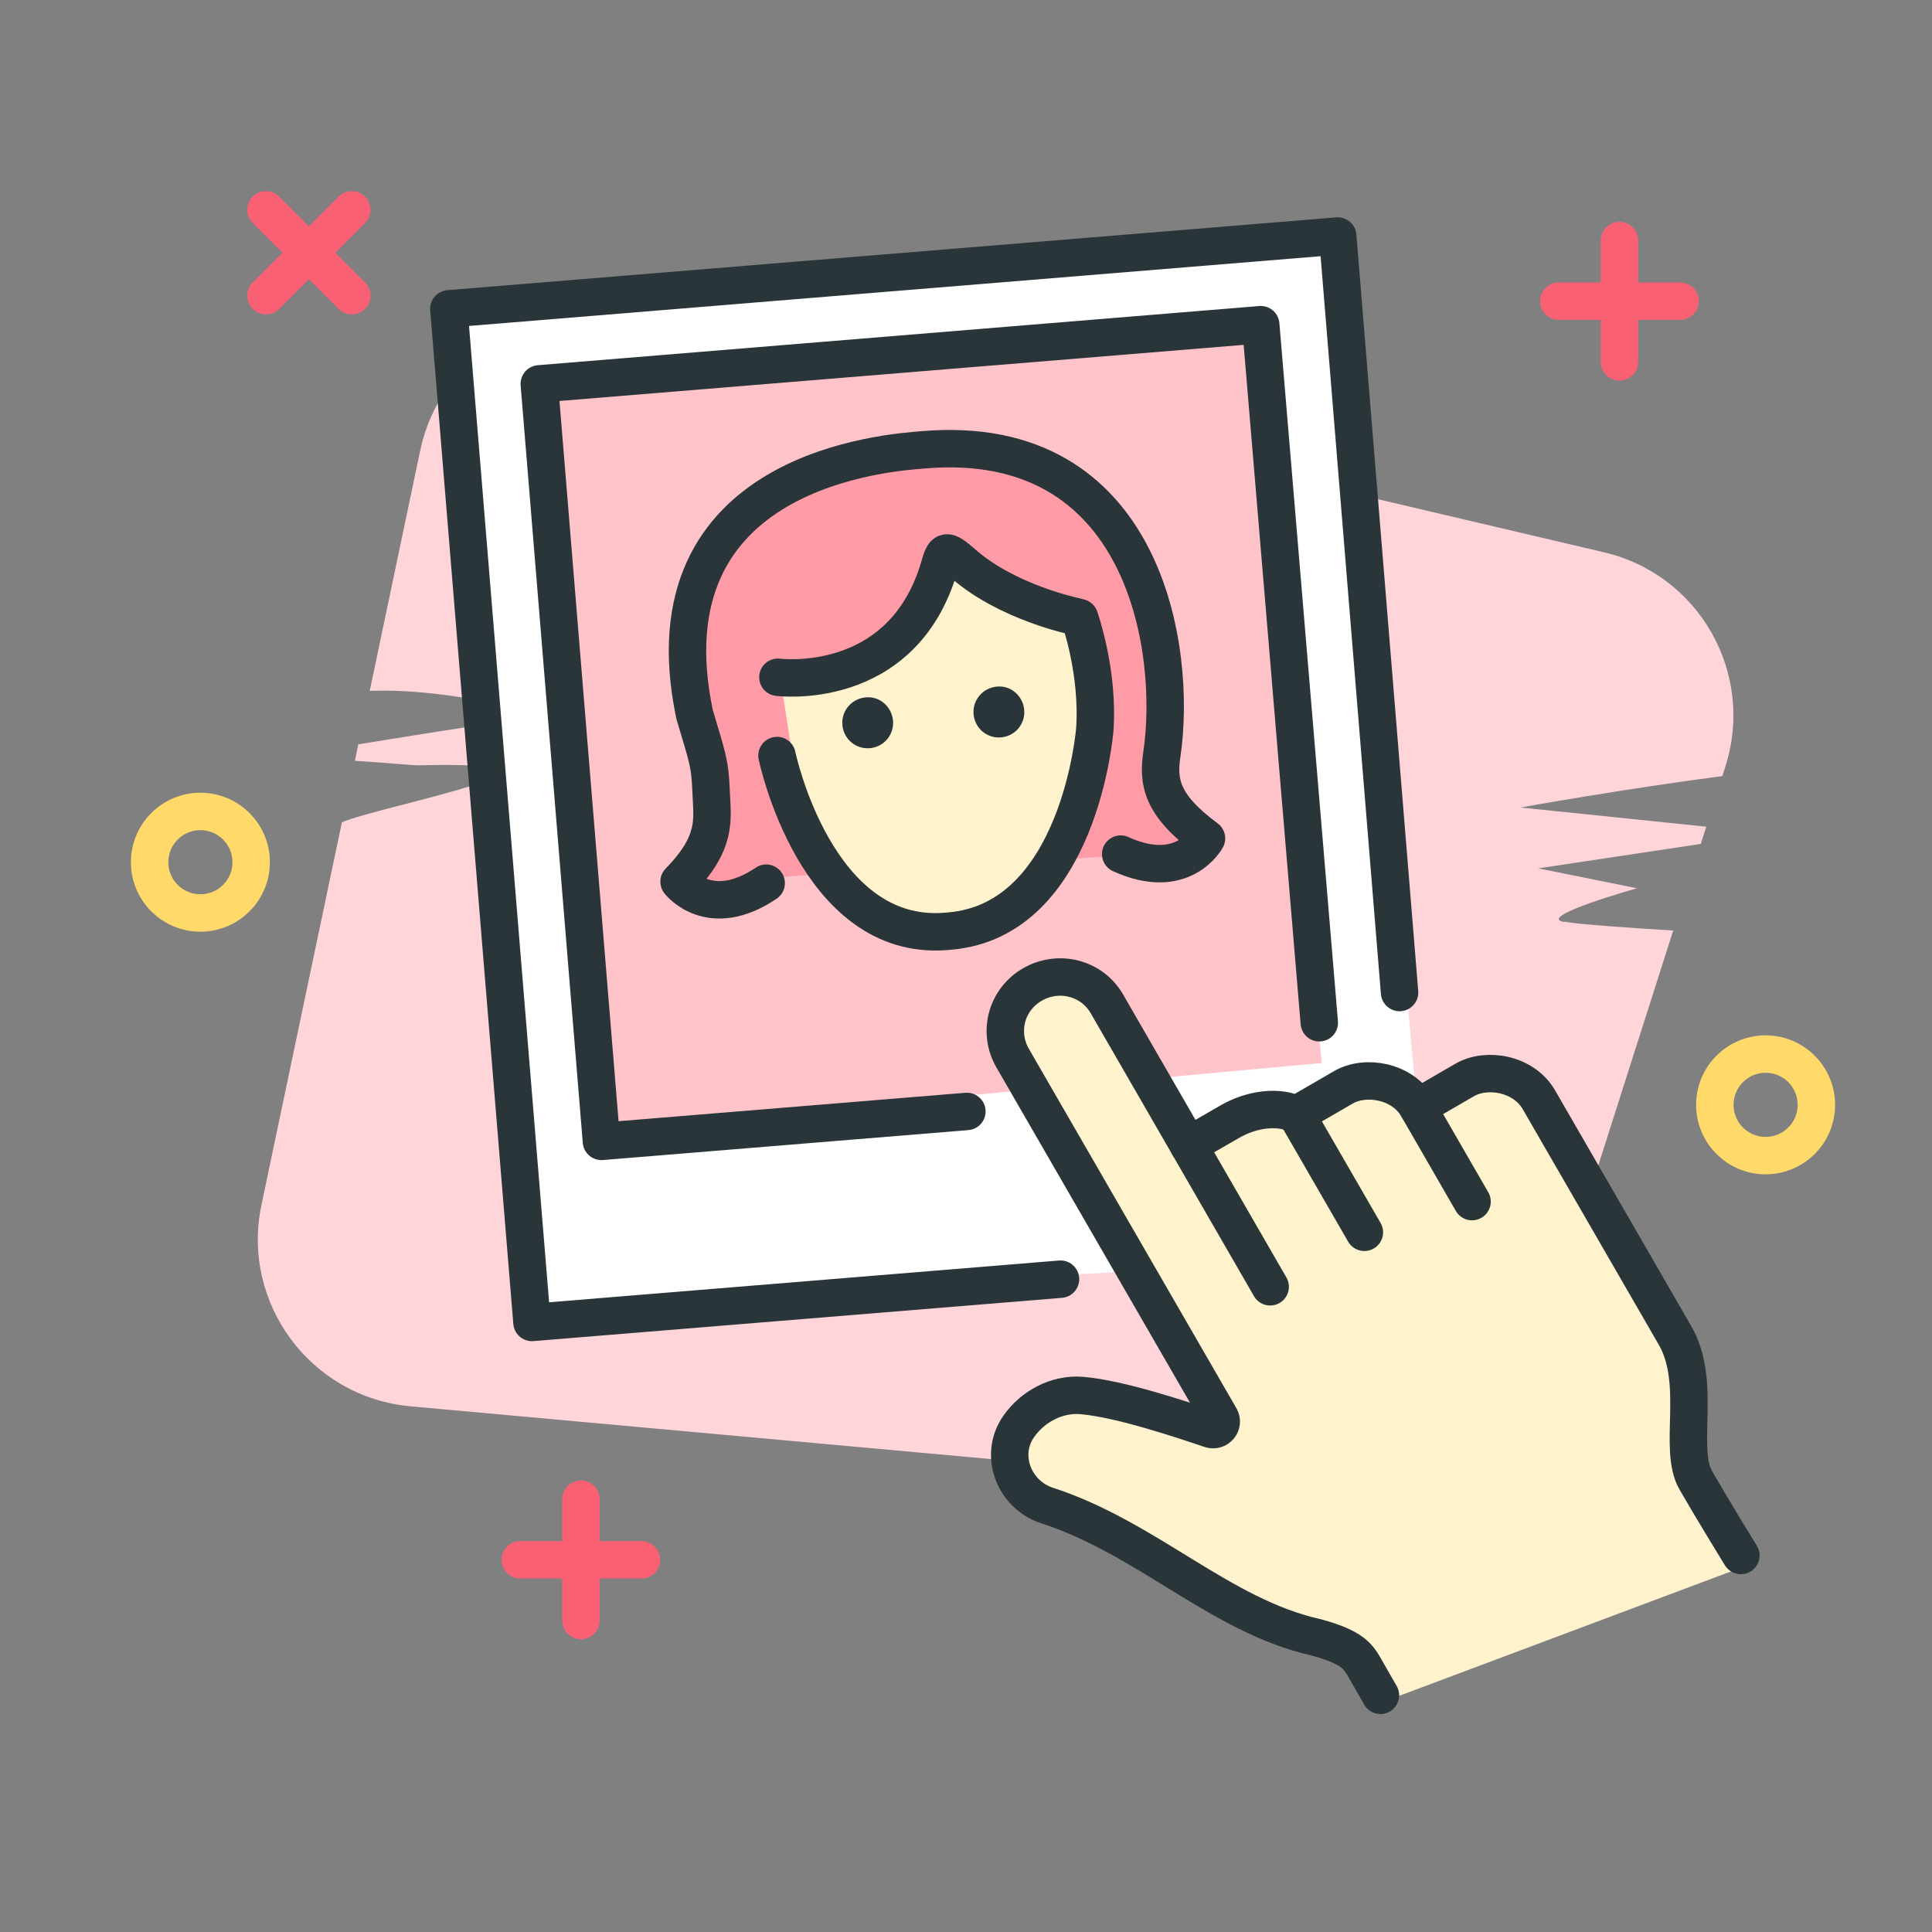 <svg fill="none" height="72" viewBox="0 0 72 72" width="72" xmlns="http://www.w3.org/2000/svg"><rect x="0" y="0" width="72" height="72" fill="#808080" stroke="none"/><path d="m58.286 34.359c-1.083-.19 2.718-1.256 2.718-1.256l-3.678-.742 3.12-.469 2.936-.441.206-.642c-2.746-.285-6.882-.714-6.921-.714-.039 0 3.907-.703 7.518-1.172l.117-.363c1.105-3.472-.977-7.144-4.521-7.976l-36.581-8.59c-3.416-.804-6.821 1.362-7.54 4.794l-1.881 8.958c3.198-.106 6.167.91 6.926.871.067-.006.123-.011.151-.011.061 0 0 0-.151.011-.871.084-4.66.686-7.351 1.122l-.128.614c1.34.084 2.149.173 2.389.167 7.635-.173-1.557 1.529-2.874 2.127l-2.997 14.255c-.77 3.656 1.825 7.167 5.548 7.507l35.247 3.204c2.919.268 5.626-1.535 6.519-4.325l5.297-16.61c-1.557-.095-3.455-.223-4.063-.329z" fill="#ffd5da"/><path d="m49.853 8.796 3.059 33.544-2.378.982-5.152 1.306-2.785-4.605-.491-1.702-1.552 1.345 3.114 7.619-23.894 1.395-3.047-37.172z" fill="#fff"/><path d="m20.484 14.467 26.171-2.523 2.601 27.672-26.724 2.445z" fill="#ff9ba7" opacity=".6"/><path d="m50.467 61.652-7.535-3.416-4.66-2.562-.614-1.775 1.217-1.563 3.098-.028 3.17.692-7.485-13.719s-.435-2.294.798-2.579c1.234-.285 2.378-.034 2.623.324.603.887 3.215 5.66 3.215 5.66l4.019-1.15c.151.329 2.439-1.005 2.439-1.005l1.948.195h1.328l1.814-.715 1.328.715 5.771 9.566-.201 3.672 2.422 4.354-13.713 5.141-.977-1.82z" fill="#fff3cd"/><path d="m28.236 32.785c-.413.179-2.422.357-2.422.357s1.239-2.171.826-3.628c-.413-1.457-1.775-4.766-.943-6.363s1.769-5.408 6.279-6.061c4.744-.686 4.75-.798 6.832.742 2.082 1.54 3.505 3.371 3.74 4.437.234 1.066.117 5.263.592 6.385.474 1.122 1.708 2.601 1.708 2.601s-1.167.547-2.182.675c-1.016.128-1.535 0-1.535 0s-12.474.686-12.887.865z" fill="#ff9ba7"/><path d="m29.955 30.876s1.747 4.013 5.302 3.834c2.83-.14 4.962-2.339 5.152-5.414.19-3.075-.168-6.207-.168-6.207s-4.833-2.071-5.107-2.484c-.273-.413-1.25 3.232-2.433 3.706-1.183.474-3.695.474-3.695.474l.943 6.089z" fill="#fff3cd"/><g stroke-linecap="round" stroke-linejoin="round" stroke-width="1.395"><path d="m13.111 7.82-3.198 3.198" stroke="#f96073"/><path d="m9.913 7.82 3.198 3.198" stroke="#f96073"/><path d="m21.65 55.87v4.521" stroke="#f96073"/><path d="m19.39 58.13h4.515" stroke="#f96073"/><path d="m60.352 8.964v4.521" stroke="#f96073"/><path d="m58.091 11.224h4.521" stroke="#f96073"/><path d="m65.799 43.066c1.045 0 1.892-.847 1.892-1.892 0-1.045-.847-1.892-1.892-1.892-1.045 0-1.892.847-1.892 1.892 0 1.045.847 1.892 1.892 1.892z" stroke="#ffda6a"/><path d="m7.468 34.024c1.045 0 1.892-.847 1.892-1.892s-.847-1.892-1.892-1.892c-1.045 0-1.892.847-1.892 1.892s.847 1.892 1.892 1.892z" stroke="#ffda6a"/><path d="m44.294 42.687 1.501-.865c.854-.508 1.875-.614 2.517-.285l1.753-1.016c.821-.474 2.199-.245 2.768.742l1.752-1.016c.821-.474 2.199-.246 2.768.742l5.068 8.774c1.027 1.775.095 4.22.776 5.403.681 1.183 1.68 2.802 1.68 2.802" stroke="#2a3539"/><path d="m48.312 41.537 2.534 4.387" stroke="#2a3539"/><path d="m52.833 41.269 2.026 3.511" stroke="#2a3539"/><path d="m47.336 47.955-6.078-10.532c-.552-.977-1.792-1.295-2.768-.742-.977.552-1.312 1.764-.759 2.74 0 0 6.089 10.543 7.741 13.406.14.24-.095.525-.363.435-1.044-.352-3.354-1.133-4.794-1.256-.915-.078-1.831.402-2.355 1.161-.742 1.066-.173 2.539 1.066 2.941 3.717 1.206 6.469 4.114 10.002 4.906 1.457.391 1.607.753 1.892 1.25.285.491.525.915.525.915" stroke="#2a3539"/><path d="m49.166 38.115-2.182-26.015-26.886 2.205 2.316 28.231 13.619-1.116" stroke="#2a3539"/><path d="m39.522 47.671-19.697 1.613-3.098-37.775 33.126-2.713 2.305 28.192" stroke="#2a3539"/><path d="m28.554 32.913c-2.115 1.429-3.248-.056-3.248-.056 1.451-1.49 1.234-2.322 1.194-3.371-.039-1.099-.167-1.334-.614-2.858-1.937-9.215 7.351-9.768 8.562-9.868 8.216-.675 9.432 7.434 8.852 11.347-.156 1.038-.017 1.898 1.663 3.137 0 0-.876 1.647-3.198.586" stroke="#2a3539"/><path d="m28.99 25.239s4.61.608 6.006-4.086c.195-.664.218-.742.915-.134 1.647 1.44 4.152 1.953 4.152 1.953l.168.045s.72 2.021.569 4.169c0 0-.558 7.116-5.42 7.513l-.123.011c-4.861.396-6.301-6.553-6.301-6.553" stroke="#2a3539"/></g><path clip-rule="evenodd" d="m33.282 26.9v-.014l-.002-.028c-.04-.494-.474-.935-1.046-.866-.493.059-.884.49-.841 1.022.042.521.493.911 1.019.869.509-.041.893-.472.871-.983z" fill="#2a3539" fill-rule="evenodd"/><path clip-rule="evenodd" d="m38.171 26.498v-.014l-.002-.028c-.04-.494-.474-.935-1.046-.866-.493.059-.884.49-.841 1.022.042.521.493.911 1.019.869.509-.041.893-.472.871-.983z" fill="#2a3539" fill-rule="evenodd"/></svg>